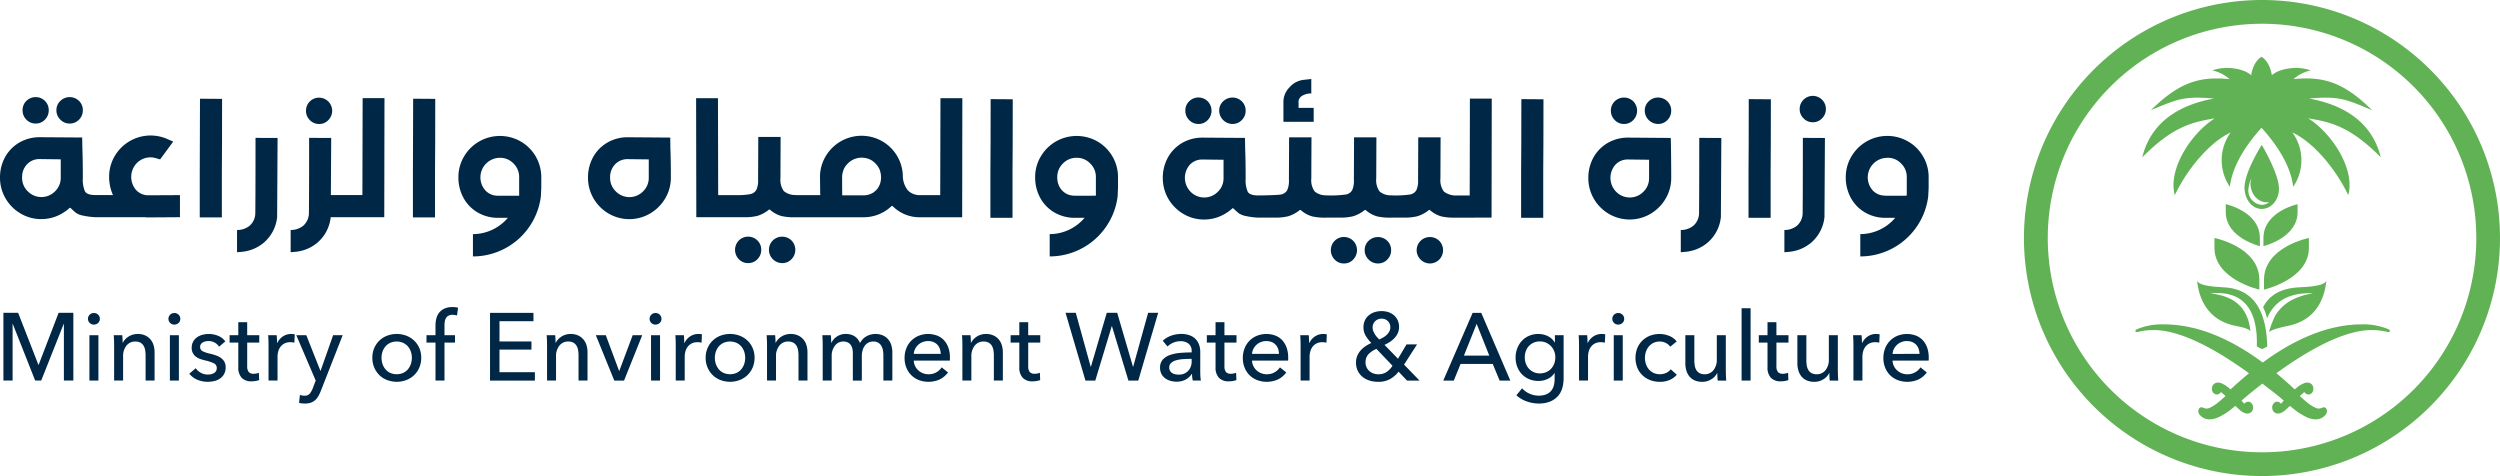 <svg id="mewa" xmlns="http://www.w3.org/2000/svg" width="607.398" height="115.659" viewBox="0 0 607.398 115.659">
  <g id="Group_12172" data-name="Group 12172" transform="translate(0 0)">
    <g id="Group_12198" data-name="Group 12198" transform="translate(492.065)">
      <path id="Path_5099" data-name="Path 5099" d="M592.538,231.311a57.83,57.83,0,1,0,57.667,57.829,57.813,57.813,0,0,0-57.667-57.829m.009,109.886a52.057,52.057,0,1,1,51.9-52.058,51.982,51.982,0,0,1-51.9,52.058" transform="translate(-534.873 -231.311)" fill="#61b254"/>
      <path id="Path_5100" data-name="Path 5100" d="M611.8,277.888a15.863,15.863,0,0,0-6.66-1.2c-5.367,0-13.59,1.674-23.881,9.238l-.045.035L581,285.8c-10.29-7.563-18.387-9.107-23.752-9.107a15.857,15.857,0,0,0-6.661,1.2c-.128.075-.368.214-.309.443.038.142.167.215.377.215a1.08,1.08,0,0,0,.195-.015,15.64,15.64,0,0,1,3.873-.469c6.958,0,15.952,5.263,23.153,10.5-1.455,1.193-2.944,2.491-4.472,3.92-.214-.188-.288-.235-.493-.408a6.38,6.38,0,0,0-1.862-1.123,1.935,1.935,0,0,0-1.091-.089,1.443,1.443,0,0,0-1.072,1.621,1.269,1.269,0,0,0,1.1,1.238,1.187,1.187,0,0,0,1.072-.6c.274.224.538.441.774.669.111.108.219.217.328.326l-.446.391c-.349.307-.693.608-1.041.9a9.89,9.89,0,0,1-2.252,1.511,2.012,2.012,0,0,1-.926.222,3.494,3.494,0,0,1-.511-.111l-.125-.036a.159.159,0,0,1-.048-.023,1.385,1.385,0,0,0-.332-.12.994.994,0,0,0-.153-.014.683.683,0,0,0-.613.359,1.322,1.322,0,0,0-.106.921,1.4,1.4,0,0,0,.332.575,2.973,2.973,0,0,0,1.952,1.044,3.718,3.718,0,0,0,.421.023,4,4,0,0,0,.429-.023,5.8,5.8,0,0,0,1.834-.545,15.188,15.188,0,0,0,3.083-1.968l.91-.729c.3.286.61.578.926.863a4.21,4.21,0,0,0,1.419.906,1.562,1.562,0,0,0,.51.083,1.994,1.994,0,0,0,.2-.012c.08-.009.156-.021.234-.035a1.328,1.328,0,0,0,.988-1.136,1.533,1.533,0,0,0-.572-1.514,1.071,1.071,0,0,0-1.363.154,1.025,1.025,0,0,0-.149.165c-.238-.236-.466-.488-.7-.747,1.506-1.362,3.333-2.763,5.07-4.151,1.756,1.388,3.688,2.789,5.194,4.151-.234.259-.464.511-.7.747a1.371,1.371,0,0,0-.148-.165,1.076,1.076,0,0,0-1.367-.154,1.537,1.537,0,0,0-.573,1.514,1.337,1.337,0,0,0,.99,1.136c.08.014.156.026.236.035s.135.012.2.012a1.547,1.547,0,0,0,.509-.083,4.193,4.193,0,0,0,1.42-.906c.316-.285.625-.577.924-.863l.912.729a15.187,15.187,0,0,0,3.081,1.968,5.825,5.825,0,0,0,1.836.545,3.986,3.986,0,0,0,.429.023,3.661,3.661,0,0,0,.418-.023,2.98,2.98,0,0,0,1.954-1.044,1.4,1.4,0,0,0,.33-.575,1.334,1.334,0,0,0-.1-.921.686.686,0,0,0-.615-.359,1,1,0,0,0-.153.014,1.368,1.368,0,0,0-.33.12.227.227,0,0,1-.047.023l-.127.036a3.538,3.538,0,0,1-.512.111,2.023,2.023,0,0,1-.926-.222,9.925,9.925,0,0,1-2.251-1.511c-.349-.29-.691-.591-1.04-.9l-.446-.391c.111-.109.217-.219.328-.326.236-.227.5-.445.775-.669a1.184,1.184,0,0,0,1.071.6,1.269,1.269,0,0,0,1.1-1.238,1.442,1.442,0,0,0-1.072-1.621,1.941,1.941,0,0,0-1.093.089,6.4,6.4,0,0,0-1.862,1.123c-.207.174-.28.221-.493.408-1.482-1.384-3.022-2.742-4.456-3.93,7.2-5.234,16.185-10.49,23.139-10.49a15.639,15.639,0,0,1,3.871.469,1.117,1.117,0,0,0,.2.015c.208,0,.337-.073.377-.215.06-.229-.182-.368-.309-.443" transform="translate(-523.527 -197.879)" fill="#61b254"/>
      <path id="Path_5101" data-name="Path 5101" d="M571.042,279.136a24.379,24.379,0,0,0-1.482,3.916c.908-.74,3.644-1.292,4.816-1.544,8.381-1.813,8.9-9.429,9.156-10.922-.222.424-.811,1.322-5.941,1.558-2.682.122-7.138.452-9.45,4.863a12.586,12.586,0,0,1,.957,2.716c2.876-6.883,9.974-5.941,11.181-6.195-1.2.523-6.342.776-9.238,5.608" transform="translate(-510.362 -202.375)" fill="#61b254"/>
      <path id="Path_5102" data-name="Path 5102" d="M574.7,287.2l1.264-.625c-.309-13.5-7.6-14.271-11.126-14.431-5.129-.236-5.719-1.134-5.941-1.558.252,1.494.776,9.109,9.156,10.922,1.193.257,2.97.5,3.824,1.263-.979-8.823-8.26-8.606-9.727-9.246,1.384.293,11.761-1.907,11.28,13.05Z" transform="translate(-517.174 -202.375)" fill="#61b254"/>
      <path id="Path_5103" data-name="Path 5103" d="M565.549,262.31c.154,2.659,1.87,4.828,4.18,4.828s4.149-2.162,4.18-4.828c.049-3.694-4.18-10.731-4.18-10.731s-4.41,6.865-4.18,10.731m6,3.163a2.918,2.918,0,0,1-1.845.672,3.509,3.509,0,0,1-3.232-3.732,9.535,9.535,0,0,1,.741-2.814,5.667,5.667,0,0,0-.224,1.36c0,2.527,1.775,4.573,3.962,4.573a3.115,3.115,0,0,0,.6-.059" transform="translate(-512.279 -216.378)" fill="#61b254"/>
      <path id="Path_5104" data-name="Path 5104" d="M561.334,266.991c0,7.7,10.907,10.157,10.907,10.157v-2.392c0-7.986-10.907-10.153-10.907-10.153Z" transform="translate(-515.378 -206.783)" fill="#61b254"/>
      <path id="Path_5105" data-name="Path 5105" d="M568.265,274.759v2.388s10.91-2.457,10.91-10.155V264.6s-10.91,2.167-10.91,10.157" transform="translate(-510.271 -206.784)" fill="#61b254"/>
      <path id="Path_5106" data-name="Path 5106" d="M562.916,261.815c0,6.259,8.293,8.256,8.293,8.256V268.13c0-6.5-8.293-8.257-8.293-8.257Z" transform="translate(-514.212 -210.268)" fill="#61b254"/>
      <path id="Path_5107" data-name="Path 5107" d="M568.187,268.129v1.942s8.293-2,8.293-8.256v-1.94s-8.293,1.761-8.293,8.255" transform="translate(-510.329 -210.267)" fill="#61b254"/>
      <path id="Path_5108" data-name="Path 5108" d="M551.24,263.68c7.206-7.258,11.833-8.548,17.6-9.453-5.9,3.757-11.412,12.492-9.7,18.642,3.118-6.525,8.559-12.9,13.573-15.223a11.476,11.476,0,0,0-.194,13.2c.632-5.505,4.477-10.8,7.692-14.34,3.215,3.544,7.062,8.835,7.694,14.34a11.469,11.469,0,0,0-.2-13.2c5.014,2.322,10.456,8.7,13.573,15.223,1.721-6.15-3.793-14.886-9.7-18.642,5.763.9,10.391,2.2,17.6,9.453-2.379-9.71-10.751-13.076-17.446-14.276,7.367-.632,8.828.12,15.334,2.819-7.063-6.961-12.015-8.22-19.092-7.539a9.39,9.39,0,0,1,4.159-2.107c-2.97-1.171-7.612-.556-9.419,1.177,0,0-.356-3.189-2.487-4.476v-.03l-.023.014-.021-.014v.03c-2.133,1.287-2.487,4.476-2.487,4.476-1.806-1.733-6.449-2.348-9.419-1.177a9.392,9.392,0,0,1,4.16,2.107c-7.076-.681-12.029.578-19.094,7.539,6.506-2.7,7.97-3.451,15.334-2.819-6.7,1.2-15.066,4.566-17.442,14.276" transform="translate(-522.815 -225.463)" fill="#61b254"/>
    </g>
    <path id="Path_5109" data-name="Path 5109" d="M260.58,287.719h-.045l-4.929-12.645h-3.579v16.458h2.232v-13.76h.045l5.44,13.76h1.466l5.462-13.76h.047v13.76h2.3V275.073h-3.579Z" transform="translate(-251.198 -199.069)" fill="#002846"/>
    <rect id="Rectangle_2023" data-name="Rectangle 2023" width="2.185" height="11.018" transform="translate(21.725 81.445)" fill="#002846"/>
    <path id="Path_5110" data-name="Path 5110" d="M265.288,275.1a1.394,1.394,0,0,0-1.014.406,1.357,1.357,0,0,0-.417,1.011,1.326,1.326,0,0,0,.417.988,1.388,1.388,0,0,0,1.014.408,1.465,1.465,0,0,0,1.026-.4,1.305,1.305,0,0,0,.425-1,1.345,1.345,0,0,0-.425-1.011,1.437,1.437,0,0,0-1.026-.406" transform="translate(-242.481 -199.049)" fill="#002846"/>
    <path id="Path_5111" data-name="Path 5111" d="M276.384,279.356a3.7,3.7,0,0,0-1.278-.964,4.294,4.294,0,0,0-1.836-.361,4.175,4.175,0,0,0-1.163.163,3.993,3.993,0,0,0-1.021.453,4.123,4.123,0,0,0-.825.674,3.182,3.182,0,0,0-.57.825h-.071c0-.233-.007-.523-.023-.872s-.038-.662-.069-.941h-2.068c.029.356.054.768.069,1.231s.024.844.024,1.139v8.647h2.183v-5.858a3.994,3.994,0,0,1,.825-2.638,2.649,2.649,0,0,1,2.128-.988,2.512,2.512,0,0,1,1.256.28,2.072,2.072,0,0,1,.766.743,3.053,3.053,0,0,1,.384,1.07,7.514,7.514,0,0,1,.106,1.278v6.113h2.185v-6.834a6.036,6.036,0,0,0-.245-1.744,3.9,3.9,0,0,0-.755-1.417" transform="translate(-239.827 -196.89)" fill="#002846"/>
    <rect id="Rectangle_2024" data-name="Rectangle 2024" width="2.185" height="11.018" transform="translate(41.276 81.445)" fill="#002846"/>
    <path id="Path_5112" data-name="Path 5112" d="M276.546,275.1a1.4,1.4,0,0,0-1.016.406,1.357,1.357,0,0,0-.417,1.011,1.326,1.326,0,0,0,.417.988,1.389,1.389,0,0,0,1.016.408,1.463,1.463,0,0,0,1.025-.4,1.3,1.3,0,0,0,.426-1,1.345,1.345,0,0,0-.426-1.011,1.435,1.435,0,0,0-1.025-.406" transform="translate(-234.188 -199.049)" fill="#002846"/>
    <path id="Path_5113" data-name="Path 5113" d="M285.807,283.924a4.587,4.587,0,0,0-1.174-.639,11.932,11.932,0,0,0-1.464-.443,7.7,7.7,0,0,1-1.884-.615,1.1,1.1,0,0,1-.625-1.033,1.186,1.186,0,0,1,.172-.663,1.437,1.437,0,0,1,.465-.441,2.184,2.184,0,0,1,.664-.255,3.374,3.374,0,0,1,.743-.082,3,3,0,0,1,1.511.382,2.877,2.877,0,0,1,1.047.99l1.511-1.28a3.792,3.792,0,0,0-1.709-1.348,5.872,5.872,0,0,0-2.291-.466,5.947,5.947,0,0,0-1.533.2,4.206,4.206,0,0,0-1.327.6,3.171,3.171,0,0,0-.94,1.047,3.041,3.041,0,0,0-.361,1.523,2.62,2.62,0,0,0,.292,1.29,2.748,2.748,0,0,0,.754.872,3.79,3.79,0,0,0,1.037.545q.568.2,1.127.337a9.847,9.847,0,0,1,2.15.7,1.207,1.207,0,0,1,.731,1.138,1.439,1.439,0,0,1-.186.768,1.4,1.4,0,0,1-.5.488,2.282,2.282,0,0,1-.7.269,3.861,3.861,0,0,1-.8.08,3.414,3.414,0,0,1-1.709-.441,3.584,3.584,0,0,1-1.221-1.094l-1.556,1.327a4.821,4.821,0,0,0,1.987,1.488,6.451,6.451,0,0,0,2.452.486,7.038,7.038,0,0,0,1.629-.186,4.026,4.026,0,0,0,1.405-.617,3.214,3.214,0,0,0,.988-1.1,3.376,3.376,0,0,0,.372-1.652,2.655,2.655,0,0,0-.28-1.254,2.751,2.751,0,0,0-.778-.919" transform="translate(-232.037 -196.89)" fill="#002846"/>
    <path id="Path_5114" data-name="Path 5114" d="M287.944,276.385h-2.162v3.161h-2.115v1.791h2.115v5.974a3.592,3.592,0,0,0,.827,2.579,3.146,3.146,0,0,0,2.383.861,5.9,5.9,0,0,0,.987-.082,5.552,5.552,0,0,0,.872-.221l-.069-1.791a2.622,2.622,0,0,1-.627.191,3.565,3.565,0,0,1-.651.064,1.489,1.489,0,0,1-1.186-.429,2.175,2.175,0,0,1-.372-1.424v-5.724h2.93v-1.791h-2.93Z" transform="translate(-227.887 -198.102)" fill="#002846"/>
    <path id="Path_5115" data-name="Path 5115" d="M292.651,278.623a3.834,3.834,0,0,0-1.36,1.572h-.069c0-.233-.007-.531-.023-.9s-.038-.683-.069-.962h-2.068c.029.356.054.768.069,1.231s.023.844.023,1.139v8.646h2.187v-5.787a4.785,4.785,0,0,1,.184-1.336,3.3,3.3,0,0,1,.57-1.127,2.788,2.788,0,0,1,.964-.778,3.026,3.026,0,0,1,1.372-.292,4.094,4.094,0,0,1,1,.115l.092-2.022a3.371,3.371,0,0,0-.859-.092,3.583,3.583,0,0,0-2.011.591" transform="translate(-223.912 -196.889)" fill="#002846"/>
    <path id="Path_5116" data-name="Path 5116" d="M298.9,286.853h-.045l-3.418-8.647H293l4.717,11.018-.7,1.838a4.717,4.717,0,0,1-.766,1.36,1.622,1.622,0,0,1-1.28.476,3.471,3.471,0,0,1-1.092-.186l-.21,1.93a5.094,5.094,0,0,0,.733.127,7.058,7.058,0,0,0,.709.035,4.247,4.247,0,0,0,1.407-.208,3.2,3.2,0,0,0,1.035-.592,3.8,3.8,0,0,0,.768-.931,8.929,8.929,0,0,0,.6-1.244l5.346-13.621h-2.324Z" transform="translate(-221.013 -196.761)" fill="#002846"/>
    <path id="Path_5117" data-name="Path 5117" d="M313.808,279.658a5.78,5.78,0,0,0-1.895-1.2,6.611,6.611,0,0,0-4.695,0,5.494,5.494,0,0,0-3.128,3.022,5.867,5.867,0,0,0-.453,2.336,5.957,5.957,0,0,0,.453,2.348,5.691,5.691,0,0,0,1.243,1.848,5.508,5.508,0,0,0,1.884,1.209,6.637,6.637,0,0,0,4.695,0,5.555,5.555,0,0,0,3.151-3.057,5.99,5.99,0,0,0,.453-2.348,5.9,5.9,0,0,0-.453-2.336,5.5,5.5,0,0,0-1.256-1.825m-.815,5.679a3.923,3.923,0,0,1-.71,1.275,3.383,3.383,0,0,1-1.155.882,4,4,0,0,1-3.149,0,3.352,3.352,0,0,1-1.155-.882,3.958,3.958,0,0,1-.71-1.275,4.755,4.755,0,0,1,0-3.013,3.829,3.829,0,0,1,.71-1.263,3.4,3.4,0,0,1,1.155-.868,3.979,3.979,0,0,1,3.149,0,3.436,3.436,0,0,1,1.155.868,3.8,3.8,0,0,1,.71,1.263,4.755,4.755,0,0,1,0,3.013" transform="translate(-213.173 -196.89)" fill="#002846"/>
    <path id="Path_5118" data-name="Path 5118" d="M315.617,274.619a3.453,3.453,0,0,0-1.278.954,3.719,3.719,0,0,0-.721,1.429,6.937,6.937,0,0,0-.22,1.8v2.3h-2.187v1.791H313.4v9.229h2.185v-9.229h2.557V281.1h-2.557v-2.3a6.746,6.746,0,0,1,.07-.988,2.448,2.448,0,0,1,.279-.848,1.552,1.552,0,0,1,.592-.592,2.01,2.01,0,0,1,1.011-.222,3.423,3.423,0,0,1,.582.047c.17.031.34.069.511.116l.257-1.883a5.15,5.15,0,0,0-1.372-.163,4.624,4.624,0,0,0-1.895.349" transform="translate(-207.593 -199.661)" fill="#002846"/>
    <path id="Path_5119" data-name="Path 5119" d="M322.4,284h7.763v-1.975H322.4V277.1h8.253v-2.022H320.1v16.458H331v-2.046h-8.6Z" transform="translate(-201.044 -199.068)" fill="#002846"/>
    <path id="Path_5120" data-name="Path 5120" d="M336.949,279.356a3.713,3.713,0,0,0-1.278-.964,4.293,4.293,0,0,0-1.836-.361,4.168,4.168,0,0,0-1.164.163,4.016,4.016,0,0,0-1.021.453,4.113,4.113,0,0,0-.825.674,3.137,3.137,0,0,0-.571.825h-.069c0-.233-.007-.523-.023-.872s-.038-.662-.069-.941h-2.069c.029.356.054.768.07,1.231s.023.844.023,1.139v8.647H330.3v-5.858a3.994,3.994,0,0,1,.825-2.638,2.647,2.647,0,0,1,2.128-.988,2.512,2.512,0,0,1,1.256.28,2.059,2.059,0,0,1,.766.743,3.049,3.049,0,0,1,.384,1.07,7.526,7.526,0,0,1,.106,1.278v6.113h2.185v-6.834a6.1,6.1,0,0,0-.243-1.744,3.952,3.952,0,0,0-.757-1.417" transform="translate(-195.206 -196.89)" fill="#002846"/>
    <path id="Path_5121" data-name="Path 5121" d="M340.6,286.877h-.047l-3.23-8.672H334.9l4.486,11.02h2.371l4.417-11.02h-2.324Z" transform="translate(-190.137 -196.761)" fill="#002846"/>
    <path id="Path_5122" data-name="Path 5122" d="M343.855,275.1a1.394,1.394,0,0,0-1.014.406,1.356,1.356,0,0,0-.417,1.011,1.326,1.326,0,0,0,.417.988,1.388,1.388,0,0,0,1.014.408,1.464,1.464,0,0,0,1.026-.4,1.3,1.3,0,0,0,.426-1,1.345,1.345,0,0,0-.426-1.011,1.436,1.436,0,0,0-1.026-.406" transform="translate(-184.596 -199.049)" fill="#002846"/>
    <rect id="Rectangle_2025" data-name="Rectangle 2025" width="2.185" height="11.018" transform="translate(158.177 81.445)" fill="#002846"/>
    <path id="Path_5123" data-name="Path 5123" d="M349.617,278.623a3.833,3.833,0,0,0-1.36,1.572h-.069c0-.233-.009-.531-.024-.9s-.036-.683-.069-.962h-2.068c.031.356.054.768.071,1.231s.023.844.023,1.139v8.646H348.3v-5.787a4.779,4.779,0,0,1,.186-1.336,3.276,3.276,0,0,1,.57-1.127,2.77,2.77,0,0,1,.964-.778,3.032,3.032,0,0,1,1.372-.292,4.093,4.093,0,0,1,1,.115l.092-2.022a3.375,3.375,0,0,0-.86-.092,3.583,3.583,0,0,0-2.011.591" transform="translate(-181.943 -196.889)" fill="#002846"/>
    <path id="Path_5124" data-name="Path 5124" d="M360.439,279.658a5.779,5.779,0,0,0-1.895-1.2,6.616,6.616,0,0,0-4.7,0,5.5,5.5,0,0,0-3.126,3.022,5.869,5.869,0,0,0-.455,2.336,5.96,5.96,0,0,0,.455,2.348,5.7,5.7,0,0,0,1.243,1.848,5.52,5.52,0,0,0,1.883,1.209,6.641,6.641,0,0,0,4.7,0,5.673,5.673,0,0,0,1.895-1.209,5.611,5.611,0,0,0,1.254-1.848,5.962,5.962,0,0,0,.455-2.348,5.871,5.871,0,0,0-.455-2.336,5.5,5.5,0,0,0-1.254-1.825m-.815,5.679a3.925,3.925,0,0,1-.71,1.275,3.384,3.384,0,0,1-1.155.882,4,4,0,0,1-3.149,0,3.354,3.354,0,0,1-1.155-.882,3.929,3.929,0,0,1-.71-1.275,4.756,4.756,0,0,1,0-3.013,3.8,3.8,0,0,1,.71-1.263,3.405,3.405,0,0,1,1.155-.868,3.978,3.978,0,0,1,3.149,0,3.437,3.437,0,0,1,1.155.868,3.8,3.8,0,0,1,.71,1.263,4.756,4.756,0,0,1,0,3.013" transform="translate(-178.818 -196.89)" fill="#002846"/>
    <path id="Path_5125" data-name="Path 5125" d="M367.721,279.356a3.694,3.694,0,0,0-1.278-.964,4.293,4.293,0,0,0-1.836-.361,4.157,4.157,0,0,0-1.164.163,4,4,0,0,0-1.021.453,4.188,4.188,0,0,0-.827.674,3.168,3.168,0,0,0-.568.825h-.071c0-.233-.007-.523-.023-.872s-.038-.662-.069-.941h-2.07c.031.356.056.768.07,1.231s.026.844.026,1.139v8.647h2.183v-5.858a3.994,3.994,0,0,1,.825-2.638,2.647,2.647,0,0,1,2.127-.988,2.516,2.516,0,0,1,1.256.28,2.071,2.071,0,0,1,.766.743,3.052,3.052,0,0,1,.384,1.07,7.545,7.545,0,0,1,.106,1.278v6.113h2.185v-6.834a6.029,6.029,0,0,0-.245-1.744,3.884,3.884,0,0,0-.756-1.417" transform="translate(-172.536 -196.89)" fill="#002846"/>
    <path id="Path_5126" data-name="Path 5126" d="M382.6,279.356a3.711,3.711,0,0,0-1.278-.964,4.637,4.637,0,0,0-4.022.208,3.926,3.926,0,0,0-1.556,1.638,3.451,3.451,0,0,0-1.407-1.7,3.988,3.988,0,0,0-2.013-.511,3.8,3.8,0,0,0-2.171.617,3.722,3.722,0,0,0-1.337,1.5h-.071c0-.233-.007-.523-.023-.872s-.038-.662-.069-.941h-2.069c.03.356.054.768.07,1.231s.024.844.024,1.139v8.647h2.185v-5.858a4.062,4.062,0,0,1,.8-2.638,2.484,2.484,0,0,1,2.009-.988,2.4,2.4,0,0,1,1.093.222,1.939,1.939,0,0,1,.721.6,2.392,2.392,0,0,1,.4.917A5.687,5.687,0,0,1,374,282.8v6.554h2.185V283.4a5.354,5.354,0,0,1,.153-1.278,3.411,3.411,0,0,1,.488-1.127,2.662,2.662,0,0,1,.87-.815,2.479,2.479,0,0,1,1.28-.314,2.269,2.269,0,0,1,1.185.28,2.119,2.119,0,0,1,.743.743,3.209,3.209,0,0,1,.4,1.07,6.712,6.712,0,0,1,.116,1.278v6.113H383.6v-6.834a6.048,6.048,0,0,0-.245-1.744,3.893,3.893,0,0,0-.756-1.417" transform="translate(-166.796 -196.89)" fill="#002846"/>
    <path id="Path_5127" data-name="Path 5127" d="M387.68,279.565A4.544,4.544,0,0,0,386,278.427a6.229,6.229,0,0,0-4.462.035,5.479,5.479,0,0,0-1.817,1.2,5.413,5.413,0,0,0-1.2,1.848,6.328,6.328,0,0,0-.429,2.36,6.14,6.14,0,0,0,.441,2.371,5.429,5.429,0,0,0,1.211,1.825,5.344,5.344,0,0,0,1.836,1.172,6.68,6.68,0,0,0,4.986-.134,5.52,5.52,0,0,0,2.081-1.725l-1.535-1.233a3.937,3.937,0,0,1-1.278,1.186,3.69,3.69,0,0,1-1.929.488,3.641,3.641,0,0,1-1.36-.254,3.6,3.6,0,0,1-1.127-.705,3.406,3.406,0,0,1-.78-1.063,3.207,3.207,0,0,1-.313-1.3h8.762a2.668,2.668,0,0,0,.024-.372v-.373a7.179,7.179,0,0,0-.372-2.381,5.131,5.131,0,0,0-1.061-1.8m-7.353,3.3a3.15,3.15,0,0,1,.337-1.221,3.53,3.53,0,0,1,.743-.986,3.4,3.4,0,0,1,1.07-.664,3.521,3.521,0,0,1,1.313-.243,3.368,3.368,0,0,1,1.337.243,2.741,2.741,0,0,1,.953.664,2.8,2.8,0,0,1,.58.986,4.161,4.161,0,0,1,.222,1.221Z" transform="translate(-158.316 -196.89)" fill="#002846"/>
    <path id="Path_5128" data-name="Path 5128" d="M395.051,279.356a3.7,3.7,0,0,0-1.277-.964,4.307,4.307,0,0,0-1.837-.361,4.178,4.178,0,0,0-1.164.163,4.022,4.022,0,0,0-1.021.453,4.129,4.129,0,0,0-.825.674,3.17,3.17,0,0,0-.57.825h-.071c0-.233-.007-.523-.023-.872s-.038-.662-.069-.941h-2.068c.029.356.054.768.069,1.231s.024.844.024,1.139v8.647H388.4v-5.858a3.994,3.994,0,0,1,.825-2.638,2.65,2.65,0,0,1,2.128-.988,2.511,2.511,0,0,1,1.256.28,2.057,2.057,0,0,1,.766.743,3.051,3.051,0,0,1,.384,1.07,7.532,7.532,0,0,1,.106,1.278v6.113h2.185v-6.834a6.038,6.038,0,0,0-.245-1.744,3.866,3.866,0,0,0-.755-1.417" transform="translate(-152.399 -196.89)" fill="#002846"/>
    <path id="Path_5129" data-name="Path 5129" d="M397.2,276.385H395.04v3.161h-2.115v1.791h2.115v5.974a3.593,3.593,0,0,0,.827,2.579,3.147,3.147,0,0,0,2.383.861,5.928,5.928,0,0,0,.988-.082,5.578,5.578,0,0,0,.87-.221l-.07-1.791a2.594,2.594,0,0,1-.627.191,3.569,3.569,0,0,1-.651.064,1.49,1.49,0,0,1-1.186-.429,2.174,2.174,0,0,1-.372-1.424v-5.724h2.93v-1.791H397.2Z" transform="translate(-147.389 -198.102)" fill="#002846"/>
    <path id="Path_5130" data-name="Path 5130" d="M417.043,288.184H417l-3.835-13.111h-2.534l-3.859,13.111h-.047L403.1,275.074h-2.487l4.835,16.458h2.393l4-13.227h.045l4,13.227h2.395l4.835-16.458h-2.442Z" transform="translate(-141.729 -199.069)" fill="#002846"/>
    <path id="Path_5131" data-name="Path 5131" d="M423.6,287.168v-4.813a5.054,5.054,0,0,0-.28-1.7,3.732,3.732,0,0,0-.837-1.372,3.826,3.826,0,0,0-1.429-.919,5.7,5.7,0,0,0-2.056-.337,7.13,7.13,0,0,0-2.523.441,5.906,5.906,0,0,0-1.987,1.21l1.162,1.393a4.412,4.412,0,0,1,1.384-.917,4.344,4.344,0,0,1,1.754-.361,3.074,3.074,0,0,1,1.976.594,2.2,2.2,0,0,1,.745,1.825v.3q-1.394,0-2.768.116a9.972,9.972,0,0,0-2.465.5,4.289,4.289,0,0,0-1.766,1.115,2.821,2.821,0,0,0-.674,1.989,3.119,3.119,0,0,0,.384,1.6,3.206,3.206,0,0,0,.964,1.044,3.932,3.932,0,0,0,1.29.57,5.642,5.642,0,0,0,1.362.175,4.576,4.576,0,0,0,2.173-.488,4.263,4.263,0,0,0,1.523-1.37h.069a6.8,6.8,0,0,0,.186,1.579h1.975a6.073,6.073,0,0,1-.127-1.011c-.023-.41-.035-.8-.035-1.172m-2.091-2.489a3.334,3.334,0,0,1-.827,2.313,3.01,3.01,0,0,1-2.359.919,3.915,3.915,0,0,1-.813-.083,2.065,2.065,0,0,1-.723-.29,1.648,1.648,0,0,1-.523-.533,1.548,1.548,0,0,1-.2-.815,1.428,1.428,0,0,1,.464-1.115,2.984,2.984,0,0,1,1.174-.629,7.846,7.846,0,0,1,1.581-.28c.582-.045,1.143-.069,1.685-.069h.537Z" transform="translate(-131.987 -196.89)" fill="#002846"/>
    <path id="Path_5132" data-name="Path 5132" d="M424.653,276.385h-2.161v3.161h-2.115v1.791h2.115v5.974a3.593,3.593,0,0,0,.825,2.579,3.151,3.151,0,0,0,2.383.861,5.931,5.931,0,0,0,.988-.082,5.6,5.6,0,0,0,.872-.221l-.07-1.791a2.657,2.657,0,0,1-.629.191,3.552,3.552,0,0,1-.651.064,1.485,1.485,0,0,1-1.184-.429,2.164,2.164,0,0,1-.373-1.424v-5.724h2.93v-1.791h-2.93Z" transform="translate(-127.164 -198.102)" fill="#002846"/>
    <path id="Path_5133" data-name="Path 5133" d="M435,279.565a4.552,4.552,0,0,0-1.674-1.138,6.234,6.234,0,0,0-4.464.035,5.48,5.48,0,0,0-1.817,1.2,5.361,5.361,0,0,0-1.2,1.848,6.293,6.293,0,0,0-.431,2.36,6.137,6.137,0,0,0,.441,2.371,5.456,5.456,0,0,0,1.21,1.825,5.362,5.362,0,0,0,1.836,1.172,6.679,6.679,0,0,0,4.986-.134,5.52,5.52,0,0,0,2.081-1.725l-1.535-1.233a3.955,3.955,0,0,1-1.278,1.186,3.689,3.689,0,0,1-1.929.488,3.643,3.643,0,0,1-2.487-.959,3.372,3.372,0,0,1-.778-1.063,3.206,3.206,0,0,1-.314-1.3h8.763a2.969,2.969,0,0,0,.024-.372v-.373a7.178,7.178,0,0,0-.374-2.381,5.159,5.159,0,0,0-1.061-1.8m-7.353,3.3a3.143,3.143,0,0,1,.337-1.221,3.492,3.492,0,0,1,.743-.986,3.425,3.425,0,0,1,1.07-.664,3.527,3.527,0,0,1,1.313-.243,3.374,3.374,0,0,1,1.338.243,2.741,2.741,0,0,1,.953.664,2.8,2.8,0,0,1,.58.986,4.05,4.05,0,0,1,.221,1.221Z" transform="translate(-123.456 -196.89)" fill="#002846"/>
    <path id="Path_5134" data-name="Path 5134" d="M437.031,278.623a3.825,3.825,0,0,0-1.36,1.572H435.6q0-.349-.024-.9c-.016-.363-.038-.683-.069-.962h-2.067c.03.356.052.768.069,1.231s.021.844.021,1.139v8.646h2.187v-5.787a4.715,4.715,0,0,1,.186-1.336,3.239,3.239,0,0,1,.57-1.127,2.785,2.785,0,0,1,.964-.778,3.026,3.026,0,0,1,1.372-.292,4.092,4.092,0,0,1,1,.115l.092-2.022a3.379,3.379,0,0,0-.861-.092,3.579,3.579,0,0,0-2.01.591" transform="translate(-117.539 -196.889)" fill="#002846"/>
    <path id="Path_5135" data-name="Path 5135" d="M456.074,282.922h-2.557l-2.07,3.487-3.279-3.371a10.671,10.671,0,0,0,1.339-.743,5.844,5.844,0,0,0,1.125-.954,4.416,4.416,0,0,0,.78-1.186,3.54,3.54,0,0,0,.292-1.464,3.788,3.788,0,0,0-.351-1.672,3.578,3.578,0,0,0-.929-1.211,3.929,3.929,0,0,0-1.348-.733,5.376,5.376,0,0,0-1.627-.243,5.623,5.623,0,0,0-1.652.243,4.147,4.147,0,0,0-1.4.745,3.616,3.616,0,0,0-.98,1.244,3.967,3.967,0,0,0-.359,1.744,3.9,3.9,0,0,0,.551,2.034,9.238,9.238,0,0,0,1.355,1.732,11.2,11.2,0,0,0-1.381.768,5.858,5.858,0,0,0-1.192,1.023,4.848,4.848,0,0,0-.83,1.313,4.167,4.167,0,0,0-.314,1.662,4.473,4.473,0,0,0,.429,2.011,4.313,4.313,0,0,0,1.162,1.464,5.121,5.121,0,0,0,1.709.9,6.926,6.926,0,0,0,2.044.3,5.9,5.9,0,0,0,2.9-.65,7.1,7.1,0,0,0,2.1-1.815l2.046,2.164h3.046l-3.765-3.883Zm-10.162-5.648a2.169,2.169,0,0,1,1.572-.6,2.04,2.04,0,0,1,2.1,2.091,2.06,2.06,0,0,1-.231.976,3.323,3.323,0,0,1-.6.815,4.082,4.082,0,0,1-.854.651q-.485.279-1,.511c-.186-.17-.373-.365-.566-.58a4.8,4.8,0,0,1-.519-.709,4.909,4.909,0,0,1-.382-.78,2.24,2.24,0,0,1-.151-.79,2.1,2.1,0,0,1,.625-1.58m2.723,12.378a3.616,3.616,0,0,1-2,.523,3.4,3.4,0,0,1-1.141-.2,3.035,3.035,0,0,1-.986-.57,2.718,2.718,0,0,1-.941-2.091,2.842,2.842,0,0,1,.719-2.023,5.61,5.61,0,0,1,1.931-1.278l3.9,4.092a5.165,5.165,0,0,1-1.487,1.546" transform="translate(-111.79 -199.247)" fill="#002846"/>
    <path id="Path_5136" data-name="Path 5136" d="M460.587,275.074l-7.136,16.457h2.557l1.65-4.045h7.81l1.674,4.045h2.6l-7.065-16.457Zm-2.115,10.389,3.091-7.716,3.069,7.716Z" transform="translate(-102.796 -199.068)" fill="#002846"/>
    <path id="Path_5137" data-name="Path 5137" d="M473.124,280.1h-.049a3.882,3.882,0,0,0-1.707-1.558,5.244,5.244,0,0,0-2.267-.511,5.565,5.565,0,0,0-2.278.453,5.187,5.187,0,0,0-1.742,1.231,5.5,5.5,0,0,0-1.117,1.825,6.246,6.246,0,0,0-.394,2.232,6.153,6.153,0,0,0,.394,2.22,5.4,5.4,0,0,0,1.117,1.8,5.119,5.119,0,0,0,1.754,1.21,5.755,5.755,0,0,0,2.291.441,5.188,5.188,0,0,0,2.23-.49,3.875,3.875,0,0,0,1.65-1.417h.049v1.417a6.236,6.236,0,0,1-.2,1.6,3.3,3.3,0,0,1-.65,1.29,3.077,3.077,0,0,1-1.2.86,4.722,4.722,0,0,1-1.839.314,5.349,5.349,0,0,1-2.218-.488,5.206,5.206,0,0,1-1.8-1.3l-1.395,1.7a7.327,7.327,0,0,0,2.5,1.476,8.482,8.482,0,0,0,2.894.523,7.183,7.183,0,0,0,2.883-.511,5.149,5.149,0,0,0,1.883-1.36,5.076,5.076,0,0,0,1.023-1.952,8.8,8.8,0,0,0,.3-2.313V278.333h-2.114Zm-.175,5.15a3.711,3.711,0,0,1-.759,1.231,3.507,3.507,0,0,1-1.19.827,3.835,3.835,0,0,1-1.537.3,3.5,3.5,0,0,1-1.541-.326,3.685,3.685,0,0,1-1.155-.86,3.644,3.644,0,0,1-.723-1.233,4.417,4.417,0,0,1-.243-1.462,4.608,4.608,0,0,1,.243-1.5,3.493,3.493,0,0,1,.723-1.231,3.547,3.547,0,0,1,2.7-1.151,3.632,3.632,0,0,1,1.527.314,3.744,3.744,0,0,1,1.19.847,3.823,3.823,0,0,1,.769,1.231,4.12,4.12,0,0,1,.267,1.49,4.264,4.264,0,0,1-.267,1.521" transform="translate(-95.341 -196.89)" fill="#002846"/>
    <path id="Path_5138" data-name="Path 5138" d="M475.98,278.623a3.817,3.817,0,0,0-1.358,1.572h-.069c0-.233-.009-.531-.025-.9s-.038-.683-.069-.962H472.39c.029.356.054.768.069,1.231s.023.844.023,1.139v8.646h2.187v-5.787a4.719,4.719,0,0,1,.186-1.336,3.269,3.269,0,0,1,.568-1.127,2.788,2.788,0,0,1,.964-.778,3.026,3.026,0,0,1,1.372-.292,4.12,4.12,0,0,1,1,.115l.09-2.022a3.374,3.374,0,0,0-.86-.092,3.58,3.58,0,0,0-2.011.591" transform="translate(-88.843 -196.889)" fill="#002846"/>
    <rect id="Rectangle_2026" data-name="Rectangle 2026" width="2.187" height="11.018" transform="translate(392.078 81.445)" fill="#002846"/>
    <path id="Path_5139" data-name="Path 5139" d="M478.53,275.1a1.393,1.393,0,0,0-1.013.406,1.356,1.356,0,0,0-.417,1.011,1.326,1.326,0,0,0,.417.988,1.387,1.387,0,0,0,1.013.408,1.469,1.469,0,0,0,1.028-.4,1.3,1.3,0,0,0,.426-1,1.345,1.345,0,0,0-.426-1.011,1.44,1.44,0,0,0-1.028-.406" transform="translate(-85.372 -199.049)" fill="#002846"/>
    <path id="Path_5140" data-name="Path 5140" d="M487.791,287.493a3.759,3.759,0,0,1-3.057,0,3.42,3.42,0,0,1-1.14-.872,3.838,3.838,0,0,1-.709-1.266,4.794,4.794,0,0,1,0-3.024,3.839,3.839,0,0,1,.709-1.266,3.484,3.484,0,0,1,1.127-.872,3.412,3.412,0,0,1,1.523-.325,3.207,3.207,0,0,1,1.488.359,2.682,2.682,0,0,1,1.045.9l1.581-1.278a4.226,4.226,0,0,0-1.825-1.349,6.143,6.143,0,0,0-2.311-.466,6.435,6.435,0,0,0-2.338.419,5.528,5.528,0,0,0-1.871,1.186,5.357,5.357,0,0,0-1.231,1.837,6.556,6.556,0,0,0,.01,4.764,5.441,5.441,0,0,0,1.244,1.825,5.611,5.611,0,0,0,1.872,1.174,6.468,6.468,0,0,0,2.359.419,5.9,5.9,0,0,0,2.37-.453,4.755,4.755,0,0,0,1.746-1.268l-1.468-1.325a3.089,3.089,0,0,1-1.125.884" transform="translate(-82.986 -196.89)" fill="#002846"/>
    <path id="Path_5141" data-name="Path 5141" d="M497.148,286.853v-8.647h-2.187v5.858a4.014,4.014,0,0,1-.815,2.638,2.63,2.63,0,0,1-2.136.988,2.519,2.519,0,0,1-1.257-.28,2.086,2.086,0,0,1-.766-.743,3.092,3.092,0,0,1-.384-1.08,7.744,7.744,0,0,1-.1-1.292v-6.089h-2.185v6.834a6.025,6.025,0,0,0,.245,1.744,4.133,4.133,0,0,0,.741,1.429,3.4,3.4,0,0,0,1.28.964,4.453,4.453,0,0,0,1.848.349,4.073,4.073,0,0,0,2.2-.615,3.589,3.589,0,0,0,1.405-1.5h.049c0,.234.007.524.021.872s.04.663.069.941h2.072q-.05-.534-.071-1.231c-.016-.465-.023-.844-.023-1.139" transform="translate(-77.848 -196.761)" fill="#002846"/>
    <rect id="Rectangle_2027" data-name="Rectangle 2027" width="2.185" height="17.574" transform="translate(423.135 74.889)" fill="#002846"/>
    <path id="Path_5142" data-name="Path 5142" d="M501.871,276.385h-2.162v3.161h-2.115v1.791h2.115v5.974a3.592,3.592,0,0,0,.825,2.579,3.153,3.153,0,0,0,2.385.861,5.893,5.893,0,0,0,.987-.082,5.548,5.548,0,0,0,.872-.221l-.069-1.791a2.611,2.611,0,0,1-.629.191,3.534,3.534,0,0,1-.651.064,1.487,1.487,0,0,1-1.184-.429,2.165,2.165,0,0,1-.372-1.424v-5.724h2.93v-1.791h-2.93Z" transform="translate(-70.275 -198.102)" fill="#002846"/>
    <path id="Path_5143" data-name="Path 5143" d="M512.82,286.853v-8.647h-2.185v5.858a4.016,4.016,0,0,1-.816,2.638,2.631,2.631,0,0,1-2.136.988,2.508,2.508,0,0,1-1.256-.28,2.078,2.078,0,0,1-.768-.743,3.1,3.1,0,0,1-.384-1.08,7.744,7.744,0,0,1-.1-1.292v-6.089h-2.185v6.834a6.029,6.029,0,0,0,.245,1.744,4.1,4.1,0,0,0,.742,1.429,3.4,3.4,0,0,0,1.28.964,4.455,4.455,0,0,0,1.848.349,4.073,4.073,0,0,0,2.2-.615,3.588,3.588,0,0,0,1.405-1.5h.047c0,.234.009.524.023.872s.04.663.069.941h2.072q-.049-.534-.071-1.231c-.016-.465-.023-.844-.023-1.139" transform="translate(-66.301 -196.761)" fill="#002846"/>
    <path id="Path_5144" data-name="Path 5144" d="M514.367,278.623a3.835,3.835,0,0,0-1.36,1.572h-.069c0-.233-.007-.531-.023-.9s-.038-.683-.069-.962h-2.069c.03.356.054.768.07,1.231s.022.844.022,1.139v8.646h2.185v-5.787a4.786,4.786,0,0,1,.186-1.336,3.253,3.253,0,0,1,.572-1.127,2.767,2.767,0,0,1,.962-.778,3.027,3.027,0,0,1,1.372-.292,4.091,4.091,0,0,1,1,.115l.092-2.022a3.375,3.375,0,0,0-.86-.092,3.58,3.58,0,0,0-2.011.591" transform="translate(-60.561 -196.889)" fill="#002846"/>
    <path id="Path_5145" data-name="Path 5145" d="M525.667,281.367a5.165,5.165,0,0,0-1.061-1.8,4.545,4.545,0,0,0-1.676-1.138,6.229,6.229,0,0,0-4.462.035,5.5,5.5,0,0,0-1.818,1.2,5.374,5.374,0,0,0-1.2,1.848,6.287,6.287,0,0,0-.431,2.36,6.138,6.138,0,0,0,.441,2.371,5.479,5.479,0,0,0,1.209,1.825,5.366,5.366,0,0,0,1.838,1.172,6.679,6.679,0,0,0,4.986-.134,5.5,5.5,0,0,0,2.079-1.725l-1.534-1.233a3.955,3.955,0,0,1-1.278,1.186,3.69,3.69,0,0,1-1.929.488,3.624,3.624,0,0,1-1.36-.254,3.576,3.576,0,0,1-1.127-.705,3.371,3.371,0,0,1-.78-1.063,3.207,3.207,0,0,1-.313-1.3h8.762a2.642,2.642,0,0,0,.026-.372v-.373a7.181,7.181,0,0,0-.373-2.381m-8.415,1.5a3.171,3.171,0,0,1,.335-1.221,3.534,3.534,0,0,1,.745-.986A3.4,3.4,0,0,1,519.4,280a3.517,3.517,0,0,1,1.311-.243,3.376,3.376,0,0,1,1.339.243,2.754,2.754,0,0,1,.953.664,2.8,2.8,0,0,1,.58.986,4.111,4.111,0,0,1,.22,1.221Z" transform="translate(-57.435 -196.89)" fill="#002846"/>
    <path id="Path_5146" data-name="Path 5146" d="M438.444,249.373h-3.673l0-1.207a1.688,1.688,0,0,1,.749-1.638,3.861,3.861,0,0,1,2.345-.642v-3.522l-.146.016c-.8.085-1.7.182-1.818.2a5.35,5.35,0,0,0-3.373,1.851,5.038,5.038,0,0,0-1.436,3.734v4.6h7.355Z" transform="translate(-119.272 -223.168)" fill="#002846"/>
    <path id="Path_5147" data-name="Path 5147" d="M425.319,251.377a3.09,3.09,0,0,0,2.286-.948,3.182,3.182,0,0,0,.926-2.263,3.14,3.14,0,0,0-.927-2.291,3.255,3.255,0,0,0-4.542.009,3,3,0,0,0-.955,2.282,3.263,3.263,0,0,0,3.213,3.211" transform="translate(-125.89 -221.258)" fill="#002846"/>
    <path id="Path_5148" data-name="Path 5148" d="M420.582,251.382a2.993,2.993,0,0,0,2.227-.952,3.268,3.268,0,0,0,0-4.55,3.2,3.2,0,0,0-4.519.005,3.1,3.1,0,0,0-.919,2.286,3.155,3.155,0,0,0,.924,2.256,3.083,3.083,0,0,0,2.287.955" transform="translate(-129.379 -221.263)" fill="#002846"/>
    <path id="Path_5149" data-name="Path 5149" d="M484.852,251.379a3.053,3.053,0,0,0,2.286-.948,3.176,3.176,0,0,0,.929-2.263,3.105,3.105,0,0,0-.926-2.282,3.237,3.237,0,0,0-4.548,0,3.031,3.031,0,0,0-.954,2.282,3.263,3.263,0,0,0,3.213,3.211" transform="translate(-82.029 -221.261)" fill="#002846"/>
    <path id="Path_5150" data-name="Path 5150" d="M480.115,251.376a3.015,3.015,0,0,0,2.226-.948,3.256,3.256,0,0,0,.007-4.545,3.227,3.227,0,0,0-4.519-.005,3.076,3.076,0,0,0-.929,2.287,3.135,3.135,0,0,0,.933,2.256,3.03,3.03,0,0,0,2.282.955" transform="translate(-85.52 -221.257)" fill="#002846"/>
    <path id="Path_5151" data-name="Path 5151" d="M493.262,275.989a9.415,9.415,0,0,0,3.159-6.16l.109-19.205-5.363-.026c0,12.409-.036,18.265-.059,18.561a4.158,4.158,0,0,1-1.356,2.774,4.872,4.872,0,0,1-3.074,1.054v5.4l1.3-.118a9.645,9.645,0,0,0,5.281-2.275" transform="translate(-78.316 -217.101)" fill="#002846"/>
    <path id="Path_5152" data-name="Path 5152" d="M507.752,275.989a9.416,9.416,0,0,0,3.161-6.16l.108-19.205-5.362-.026c0,12.409-.038,18.265-.061,18.561a4.15,4.15,0,0,1-1.356,2.774,4.866,4.866,0,0,1-3.072,1.054v5.4l1.3-.118a9.643,9.643,0,0,0,5.282-2.275" transform="translate(-67.639 -217.101)" fill="#002846"/>
    <path id="Path_5153" data-name="Path 5153" d="M478.74,269.091a9.985,9.985,0,0,0,10.091,0,10.347,10.347,0,0,0,3.678-3.68,9.765,9.765,0,0,0,1.374-5.047c0-2.688-.038-7.581-.109-9.722l-10.342-.08a9.77,9.77,0,0,0-4.958,1.282A9.258,9.258,0,0,0,475,255.373a10.157,10.157,0,0,0-1.256,4.991,9.924,9.924,0,0,0,1.343,5.051,10.113,10.113,0,0,0,3.652,3.677m1.581-11.945a4.065,4.065,0,0,1,3.105-1.27l5.078.064v4.424a4.518,4.518,0,0,1-1.377,3.347,4.632,4.632,0,0,1-6.628,0,4.834,4.834,0,0,1-.179-6.565" transform="translate(-87.845 -217.128)" fill="#002846"/>
    <path id="Path_5154" data-name="Path 5154" d="M501.527,274.019V263.106c.038-2.9.057-11.431.057-17.887l-5.374-.042c0,6.244-.021,15.339-.057,17.93v10.912h5.374" transform="translate(-71.335 -221.095)" fill="#002846"/>
    <path id="Path_5155" data-name="Path 5155" d="M506.523,251.139a2.971,2.971,0,0,0,2.226-.955,3.116,3.116,0,0,0,.929-2.256,3.081,3.081,0,0,0-.928-2.256,3.185,3.185,0,0,0-5.441,2.256,3.083,3.083,0,0,0,.933,2.256,3.022,3.022,0,0,0,2.28.955" transform="translate(-66.062 -221.438)" fill="#002846"/>
    <path id="Path_5156" data-name="Path 5156" d="M450.676,265.4a3.185,3.185,0,0,0,.005,4.54,3.185,3.185,0,0,0,4.542,0,3.265,3.265,0,0,0,0-4.549,3.264,3.264,0,0,0-4.55.005" transform="translate(-105.539 -206.88)" fill="#002846"/>
    <path id="Path_5157" data-name="Path 5157" d="M453.654,274.028l3.722-.009a12.3,12.3,0,0,0,3.149-.344,8.467,8.467,0,0,0,2.8-1.535l.207.066a7.093,7.093,0,0,0,2.794,1.528,13.643,13.643,0,0,0,3.105.294l3.543-.009a12.3,12.3,0,0,0,3.147-.344,8.5,8.5,0,0,0,2.8-1.535l.073,0,.137.069a7.08,7.08,0,0,0,2.791,1.528,13.648,13.648,0,0,0,3.1.294l9.068-.007.049-28.745V245.1H488.83l-.052,23.547-3.156,0a4.779,4.779,0,0,1-3.128-.973,4.683,4.683,0,0,1-.823-3.173l.038-9.8v-.184h-5.427l-.042,10.339a5.615,5.615,0,0,1-.4,2.468,2.162,2.162,0,0,1-1.527,1.078,24.081,24.081,0,0,1-3.783.236l-1.07-.033a4.11,4.11,0,0,1-2.565-.929,4.684,4.684,0,0,1-.821-3.173l.042-9.986h-5.431l-.042,10.339a5.566,5.566,0,0,1-.4,2.466,2.155,2.155,0,0,1-1.523,1.08,25.288,25.288,0,0,1-3.922.236c-.264,0-.909-.017-1.061-.03a4.142,4.142,0,0,1-2.614-.933,4.661,4.661,0,0,1-.823-3.171l.04-9.79v-.2H444.9l-.04,10.339a5.594,5.594,0,0,1-.4,2.468,2.159,2.159,0,0,1-1.523,1.082c-.6.143-3.986.228-5.617.233-1.959-.017-2.352-.7-2.482-.929a7.161,7.161,0,0,1-.493-3.2c0-2.739-.038-5.189-.118-7.28l-.044-2.57-10.283-.069a9.767,9.767,0,0,0-4.96,1.28,9.236,9.236,0,0,0-3.473,3.529,10.16,10.16,0,0,0-1.25,4.991,9.977,9.977,0,0,0,1.337,5.052,10.173,10.173,0,0,0,3.651,3.675,9.72,9.72,0,0,0,5.047,1.369,9.908,9.908,0,0,0,3.7-.709,10.767,10.767,0,0,0,3.234-2.055l.233.1a14.92,14.92,0,0,0,1.29,1.174,4.923,4.923,0,0,0,1.568.622,18.561,18.561,0,0,0,3.043.406H441.6a12.335,12.335,0,0,0,3.149-.344,8.532,8.532,0,0,0,2.8-1.535l.208.066a7.108,7.108,0,0,0,2.8,1.528,13.6,13.6,0,0,0,3.1.294m-24.683-9.641a4.523,4.523,0,0,1-1.379,3.35,4.636,4.636,0,0,1-6.627,0,4.821,4.821,0,0,1-.181-6.565,4.073,4.073,0,0,1,3.107-1.268l5.08.062Z" transform="translate(-131.704 -221.151)" fill="#002846"/>
    <path id="Path_5158" data-name="Path 5158" d="M445.668,270.89a3.048,3.048,0,0,0,2.287-.948,3.158,3.158,0,0,0,.926-2.261,3.1,3.1,0,0,0-.926-2.287,3.261,3.261,0,0,0-4.547,0,3.058,3.058,0,0,0-.95,2.284,3.109,3.109,0,0,0,.953,2.258,3.057,3.057,0,0,0,2.256.952" transform="translate(-110.896 -206.88)" fill="#002846"/>
    <path id="Path_5159" data-name="Path 5159" d="M438.642,265.4a3.265,3.265,0,0,0,.008,4.55,3.046,3.046,0,0,0,2.282.948,2.989,2.989,0,0,0,2.232-.955,3.265,3.265,0,0,0,0-4.543,3.192,3.192,0,0,0-4.521,0" transform="translate(-114.384 -206.886)" fill="#002846"/>
    <path id="Path_5160" data-name="Path 5160" d="M314.682,273.962l0-10.916c.04-2.9.056-11.43.056-17.887l-5.37-.04c-.005,6.23-.026,15.318-.056,17.929v10.914Z" transform="translate(-208.99 -221.137)" fill="#002846"/>
    <path id="Path_5161" data-name="Path 5161" d="M262.651,251.321a3.092,3.092,0,0,0,2.289-.948,3.181,3.181,0,0,0,.924-2.266,3.133,3.133,0,0,0-.926-2.286,3.248,3.248,0,0,0-4.545.005,3.053,3.053,0,0,0-.952,2.28,3.1,3.1,0,0,0,.953,2.258,3.061,3.061,0,0,0,2.256.957" transform="translate(-245.735 -221.303)" fill="#002846"/>
    <path id="Path_5162" data-name="Path 5162" d="M284.863,273.961l0-10.916c.038-2.9.056-11.43.056-17.887l-5.37-.036c0,6.2-.026,15.266-.057,17.925v10.914Z" transform="translate(-230.961 -221.136)" fill="#002846"/>
    <path id="Path_5163" data-name="Path 5163" d="M257.916,251.321a2.975,2.975,0,0,0,2.223-.952,3.163,3.163,0,0,0,.927-2.263,3.112,3.112,0,0,0-.922-2.284,3.21,3.21,0,0,0-4.515,0,3.112,3.112,0,0,0-.922,2.284,3.146,3.146,0,0,0,.922,2.261,3.079,3.079,0,0,0,2.287.953" transform="translate(-249.223 -221.303)" fill="#002846"/>
    <path id="Path_5164" data-name="Path 5164" d="M286.671,270.109a7.229,7.229,0,0,0,1.07.054l7.531-.05v-5.362l-7.527.037a4.068,4.068,0,0,1-3.112-1.256,4.87,4.87,0,0,1-.46-5.787,4.633,4.633,0,0,1,5.271-1.971c.035.009.51.155,1,.3l3.18-4.321c-.488-.243-1.061-.471-1.238-.554a10.1,10.1,0,0,0-12.961,4.057,9.776,9.776,0,0,0-1.363,5.042,10.809,10.809,0,0,0,.8,4.12l.132.313h-4.281c-2.006,0-2.4-.7-2.536-.933a7.113,7.113,0,0,1-.5-3.2c0-2.741-.038-5.188-.116-7.282l-.045-2.569-10.283-.071a9.767,9.767,0,0,0-4.96,1.282,9.2,9.2,0,0,0-3.472,3.527,10.144,10.144,0,0,0-1.25,4.991,9.9,9.9,0,0,0,1.337,5.049,10.107,10.107,0,0,0,3.651,3.68,9.713,9.713,0,0,0,5.045,1.369,9.939,9.939,0,0,0,3.7-.71,10.947,10.947,0,0,0,3.234-2.055l.224.094a13.538,13.538,0,0,0,1.287,1.169,4.452,4.452,0,0,0,1.579.629,18.833,18.833,0,0,0,3.041.408Zm-20.365-9.632a4.525,4.525,0,0,1-1.382,3.348,4.638,4.638,0,0,1-6.624,0,4.508,4.508,0,0,1-1.382-3.348,4.463,4.463,0,0,1,1.2-3.22,4.092,4.092,0,0,1,3.107-1.266l5.084.061Z" transform="translate(-251.549 -217.341)" fill="#002846"/>
    <path id="Path_5165" data-name="Path 5165" d="M297.567,251.384a2.969,2.969,0,0,0,2.225-.955,3.193,3.193,0,0,0-4.512-4.519,3.177,3.177,0,0,0-.924,2.263,3.112,3.112,0,0,0,.927,2.263,3.049,3.049,0,0,0,2.284.948" transform="translate(-220.011 -221.26)" fill="#002846"/>
    <path id="Path_5166" data-name="Path 5166" d="M353.79,250.59l-10.3-.078a9.772,9.772,0,0,0-4.96,1.282,9.235,9.235,0,0,0-3.473,3.529,10.158,10.158,0,0,0-1.25,4.992,9.942,9.942,0,0,0,1.337,5.049,10.11,10.11,0,0,0,3.654,3.678,9.978,9.978,0,0,0,10.087,0,10.356,10.356,0,0,0,3.684-3.678,9.782,9.782,0,0,0,1.367-5.049c0-2.822-.038-5.23-.116-7.161Zm-5.224,9.724a4.514,4.514,0,0,1-1.381,3.347,4.633,4.633,0,0,1-6.627,0,4.5,4.5,0,0,1-1.381-3.343,4.447,4.447,0,0,1,1.2-3.22,4.1,4.1,0,0,1,3.107-1.266l5.084.059Z" transform="translate(-190.945 -217.165)" fill="#002846"/>
    <path id="Path_5167" data-name="Path 5167" d="M357.588,270.846a3.023,3.023,0,0,0,2.227-.948,3.129,3.129,0,0,0,.922-2.263,3.089,3.089,0,0,0-.922-2.287,3.2,3.2,0,0,0-4.514,0,3.256,3.256,0,0,0,0,4.545,3.025,3.025,0,0,0,2.287.954" transform="translate(-175.79 -206.923)" fill="#002846"/>
    <path id="Path_5168" data-name="Path 5168" d="M408.3,245.05l-.059,23.547H403.3a3.969,3.969,0,0,1-2.906-1.15,5.742,5.742,0,0,1-1.23-3.222,9.985,9.985,0,0,0-4.986-8.7,10.114,10.114,0,0,0-13.774,3.649,9.745,9.745,0,0,0-1.37,5.049l.057,4.37c-1.119.005-5.54.009-5.677.009l-.459-.036a4.2,4.2,0,0,1-2.709-.947,4.655,4.655,0,0,1-.82-3.166l.038-9.787v-.2h-5.427l-.042,10.341a5.573,5.573,0,0,1-.4,2.464,2.175,2.175,0,0,1-1.521,1.085,15.76,15.76,0,0,1-3.138.238h-4.641l-.05-23.547h-5.313l.05,28.919h11.753a12.28,12.28,0,0,0,3.151-.344,8.546,8.546,0,0,0,2.8-1.539l.207.069a7.038,7.038,0,0,0,2.787,1.527,13.449,13.449,0,0,0,3.107.3l16.694-.009a9.768,9.768,0,0,0,7-2.773l.231.1a9.211,9.211,0,0,0,6.775,2.676h10.087l.045-28.722v-.2H408.3ZM393.555,266a4.085,4.085,0,0,1-.9,1.415c-.044.045-.094.073-.139.115a3.89,3.89,0,0,1-.514.431,4.5,4.5,0,0,1-2.522.686h-5.054c-.005-1.035-.019-3.461-.019-4.345l0-.078a4.682,4.682,0,0,1,.241-1.441c.042-.125.064-.259.117-.38a4.343,4.343,0,0,1,.443-.8,5.066,5.066,0,0,1,.615-.722,4.746,4.746,0,0,1,1.534-1.032c.092-.04.194-.075.3-.108s.217-.066.332-.1c.078-.019.153-.042.238-.057a4.746,4.746,0,0,1,1.853,0,4.409,4.409,0,0,1,2.4,1.292,4.773,4.773,0,0,1,1.037,1.527,4.437,4.437,0,0,1,.209.7,4.9,4.9,0,0,1,.139,1.118,5,5,0,0,1-.3,1.777" transform="translate(-179.807 -221.189)" fill="#002846"/>
    <path id="Path_5169" data-name="Path 5169" d="M399.889,274.179v5.42a16.649,16.649,0,0,0,16.5-14.535c.009-.069.1-2.11.1-2.11v-2.595a10,10,0,0,0-4.986-8.685,10.183,10.183,0,0,0-10.1-.007,10.06,10.06,0,0,0-3.68,3.649,9.721,9.721,0,0,0-1.367,5.044,10.274,10.274,0,0,0,1.256,5.057,9.158,9.158,0,0,0,3.468,3.527,9.78,9.78,0,0,0,4.962,1.278c.9,0,1.664,0,2.329-.01a11.148,11.148,0,0,1-8.488,3.967m6.244-9.333h-.085a4.591,4.591,0,0,1-1.737-.311,3.754,3.754,0,0,1-.731-.393,4.115,4.115,0,0,1-.646-.554,4.3,4.3,0,0,1-1.125-2.293,5.642,5.642,0,0,1-.076-.936,4.682,4.682,0,0,1,.342-1.817,4.6,4.6,0,0,1,1.035-1.52,4.514,4.514,0,0,1,3.348-1.386,4.449,4.449,0,0,1,3.284,1.381,4.514,4.514,0,0,1,1.377,3.338v4.49Z" transform="translate(-144.857 -217.298)" fill="#002846"/>
    <path id="Path_5170" data-name="Path 5170" d="M319.206,274.179v5.42a16.642,16.642,0,0,0,16.5-14.535c.009-.069.106-2.11.106-2.11v-2.595a10.009,10.009,0,0,0-4.988-8.685,10.183,10.183,0,0,0-10.1-.007,10.061,10.061,0,0,0-3.68,3.649,9.74,9.74,0,0,0-1.368,5.044,10.3,10.3,0,0,0,1.257,5.057,9.151,9.151,0,0,0,3.47,3.527,9.773,9.773,0,0,0,4.96,1.278c.9,0,1.664,0,2.331-.01a11.148,11.148,0,0,1-8.489,3.967m6.158-9.333a4.072,4.072,0,0,1-3.112-1.258,4.76,4.76,0,0,1,3.522-7.951,4.443,4.443,0,0,1,3.284,1.381,4.516,4.516,0,0,1,1.377,3.338v4.49Z" transform="translate(-204.302 -217.298)" fill="#002846"/>
    <path id="Path_5171" data-name="Path 5171" d="M513.287,274.179v5.42a16.641,16.641,0,0,0,16.5-14.535c.009-.069.106-2.11.106-2.11v-2.595a9.867,9.867,0,0,0-1.346-5.04,9.759,9.759,0,0,0-3.642-3.645,10.113,10.113,0,0,0-13.778,3.642,9.742,9.742,0,0,0-1.369,5.044,10.274,10.274,0,0,0,1.257,5.057,9.158,9.158,0,0,0,3.469,3.527,9.778,9.778,0,0,0,4.962,1.278c.9,0,1.664,0,2.331-.01a11.153,11.153,0,0,1-8.489,3.967m6.391-9.333h-.233c-.085,0-.158-.017-.24-.021-.137-.007-.276-.01-.407-.028h-.021a.482.482,0,0,0-.052-.012,3.923,3.923,0,0,1-2.395-1.2,4.753,4.753,0,0,1,2.124-7.732l.115-.035a4.3,4.3,0,0,1,.545-.118c.155-.024.313-.033.474-.043.09,0,.174-.023.267-.023l.028,0,.033,0a4.442,4.442,0,0,1,3.283,1.381,4.511,4.511,0,0,1,1.379,3.338v4.128l-.012.106-.009.1-.042.016v.144Z" transform="translate(-61.312 -217.298)" fill="#002846"/>
    <path id="Path_5172" data-name="Path 5172" d="M364.606,269.89a3.254,3.254,0,0,0,0-4.547,3.266,3.266,0,0,0-4.552,0,3.232,3.232,0,0,0,2.265,5.5,3.032,3.032,0,0,0,2.284-.955" transform="translate(-172.3 -206.918)" fill="#002846"/>
    <path id="Path_5173" data-name="Path 5173" d="M390.1,263.107v10.912h5.374V263.106c.038-2.9.057-11.431.057-17.889l-5.372-.04c-.005,6.244-.023,15.339-.059,17.93" transform="translate(-149.474 -221.095)" fill="#002846"/>
    <path id="Path_5174" data-name="Path 5174" d="M294.559,250.622,289.2,250.6c0,12.407-.038,18.265-.061,18.559a4.15,4.15,0,0,1-1.358,2.774,4.835,4.835,0,0,1-3.071,1.054v5.4c.557-.049,1.271-.115,1.3-.116a9.665,9.665,0,0,0,5.281-2.277,9.419,9.419,0,0,0,3.161-6.159Z" transform="translate(-227.119 -217.101)" fill="#002846"/>
    <path id="Path_5175" data-name="Path 5175" d="M298.788,280.081a9.418,9.418,0,0,0,3.154-6.119h13.014l.052-28.919H309.7l-.057,23.543H302.1l-.116,0,.078-13.873-5.361-.026c0,12.409-.036,18.265-.061,18.561a4.142,4.142,0,0,1-1.356,2.774,4.858,4.858,0,0,1-3.072,1.054v5.4l1.3-.118a9.646,9.646,0,0,0,5.281-2.275" transform="translate(-221.595 -221.193)" fill="#002846"/>
    <path id="Path_5176" data-name="Path 5176" d="M469.715,274.019V263.106c.038-2.9.057-11.431.059-17.887l-5.374-.042c-.005,6.244-.023,15.339-.059,17.93v10.912Z" transform="translate(-94.773 -221.095)" fill="#002846"/>
    <path id="Path_5177" data-name="Path 5177" d="M400.938,258.509a4.59,4.59,0,0,0,1.737.311h0a4.59,4.59,0,0,1-1.737-.311" transform="translate(-141.486 -211.273)" fill="#002846"/>
    <path id="Path_5178" data-name="Path 5178" d="M399.5,256.644a4.306,4.306,0,0,0,1.125,2.294,4.2,4.2,0,0,0,.648.552,4.111,4.111,0,0,1-.648-.552,4.306,4.306,0,0,1-1.125-2.294" transform="translate(-142.547 -212.647)" fill="#002846"/>
  </g>
</svg>
